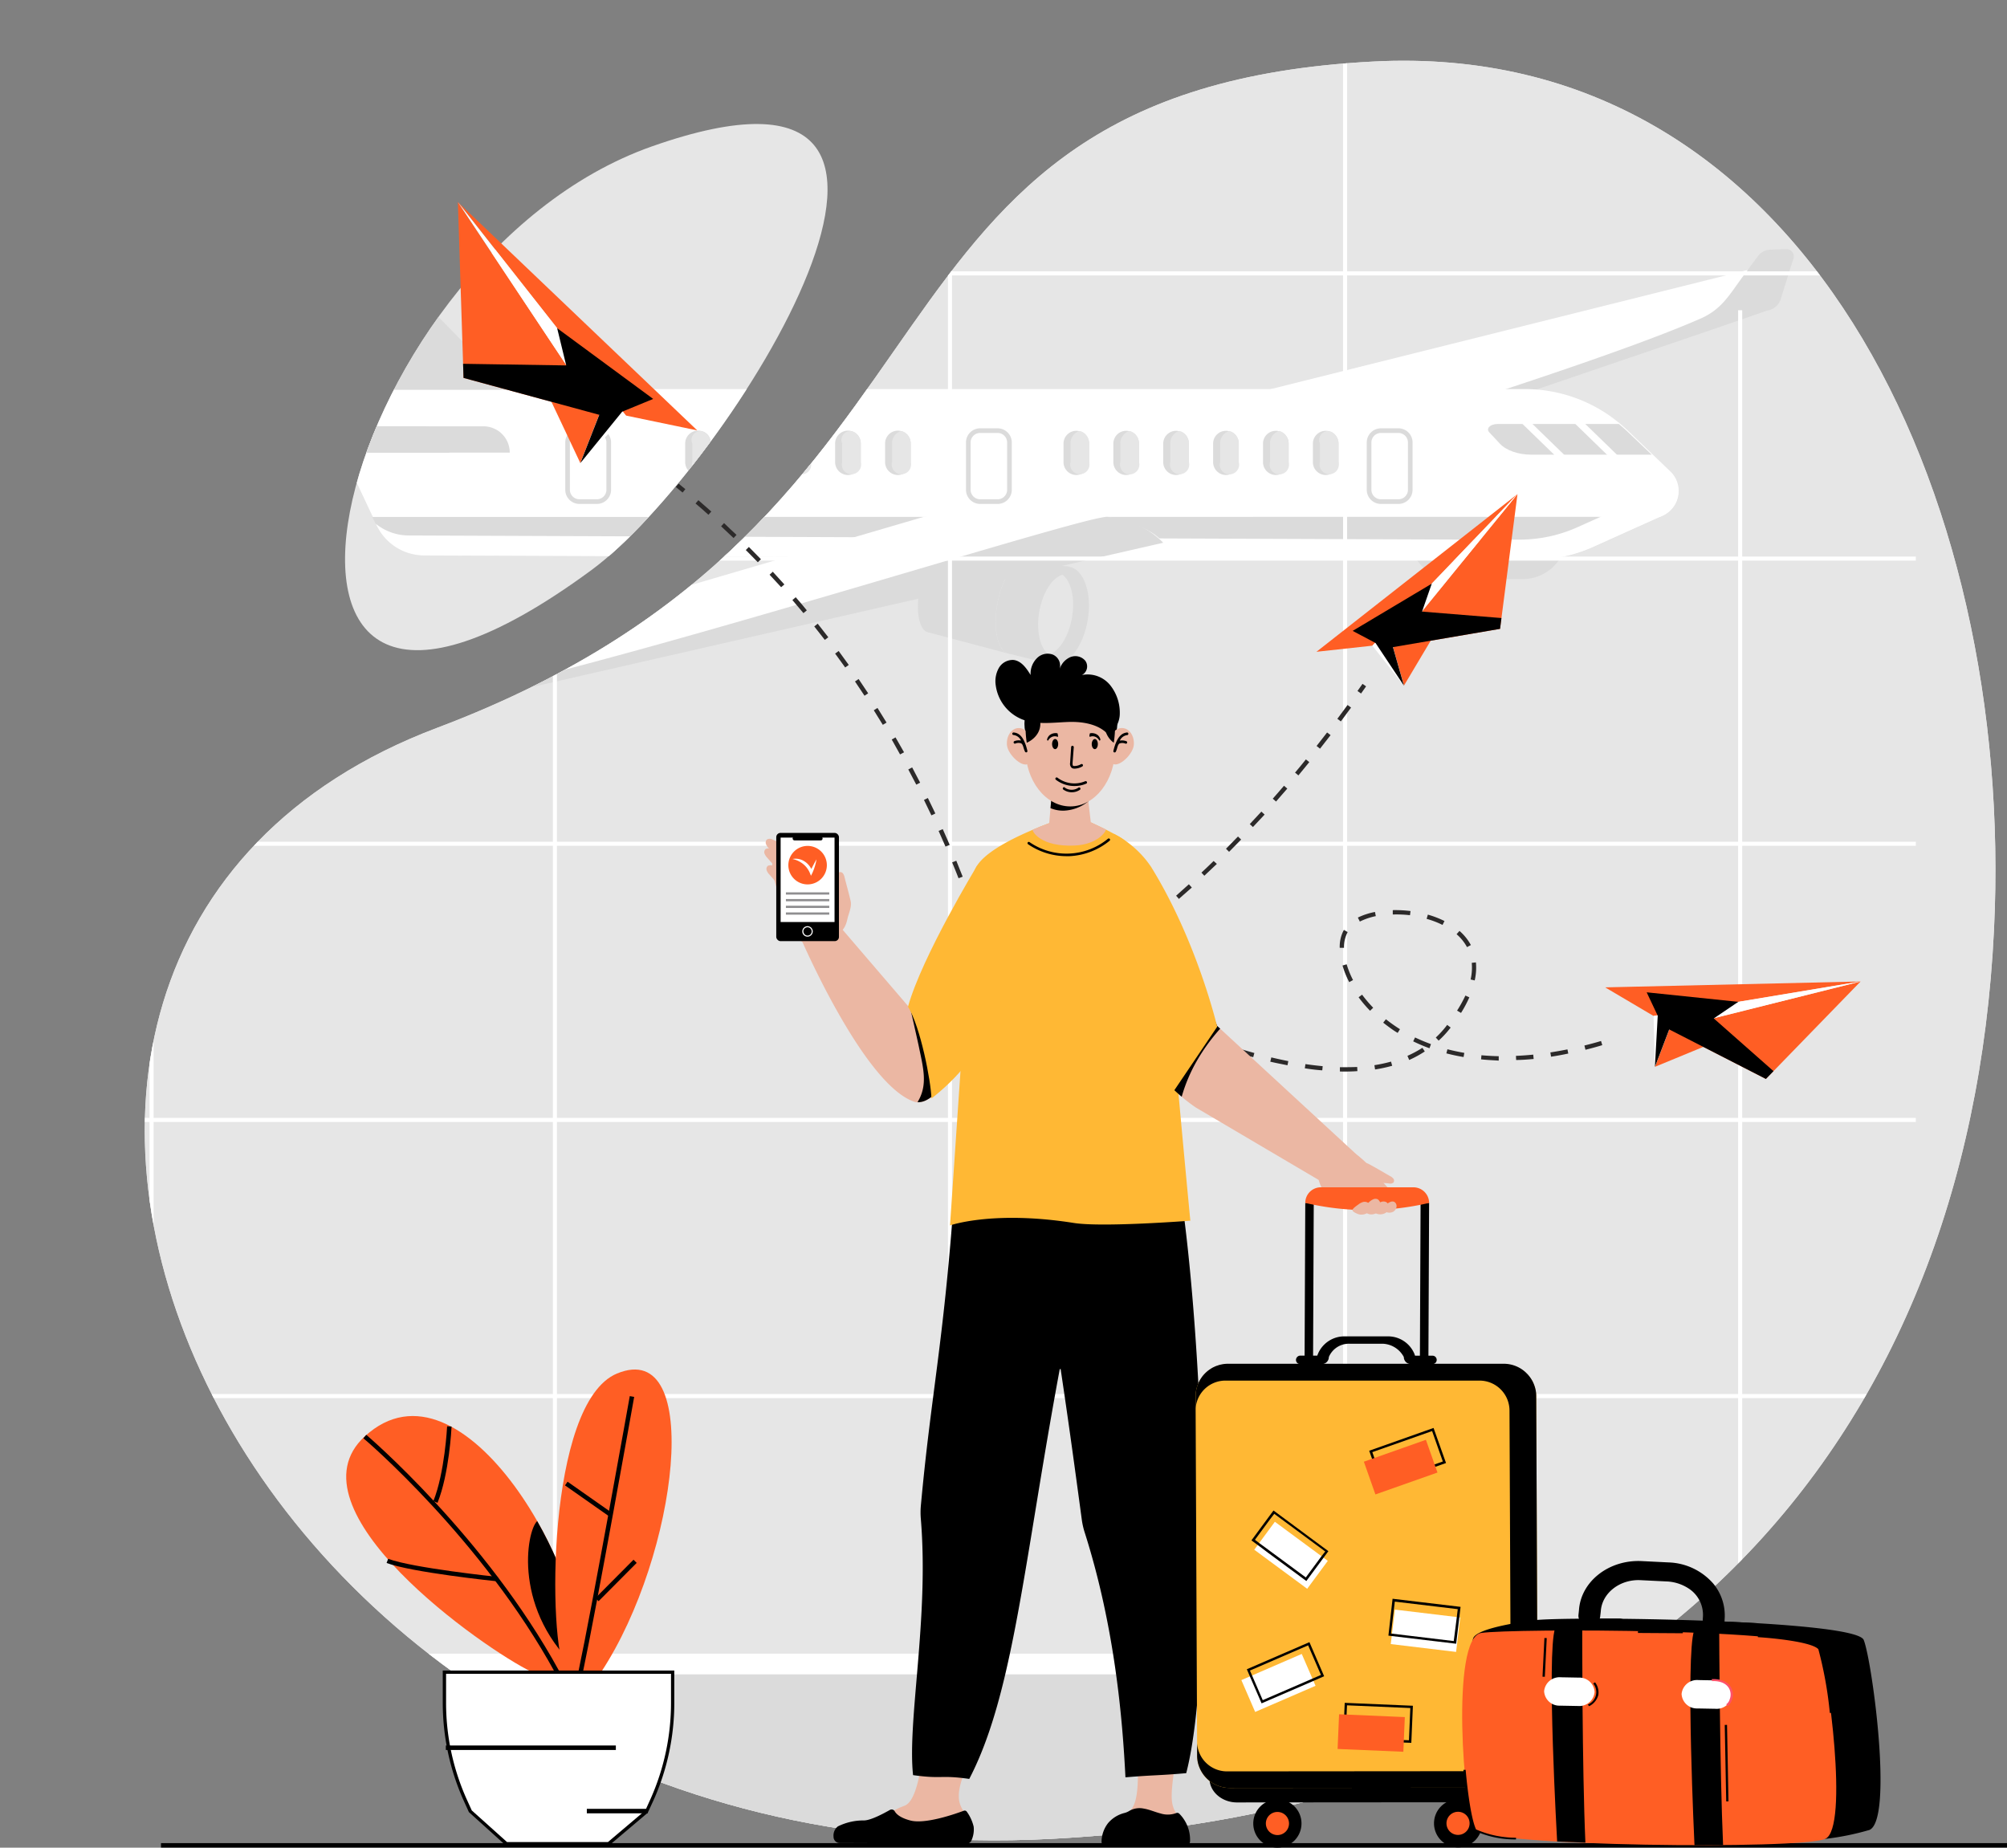 <svg xmlns="http://www.w3.org/2000/svg" xmlns:xlink="http://www.w3.org/1999/xlink" viewBox="0 0 482.81 444.49"><rect x="0" y="0" width="482.81" height="444.49" fill="#808080" stroke="none"/><defs><style>.cls-1{fill:#e6e6e6;}.cls-2{fill:none;}.cls-3{clip-path:url(#clip-path);}.cls-4{fill:#fff;}.cls-5{fill:#dbdbdb;}.cls-6{clip-path:url(#clip-path-2);}.cls-7{clip-path:url(#clip-path-3);}.cls-14,.cls-8{fill:#ff5e24;}.cls-9{fill:#2c2a2a;}.cls-10{fill:#ebb7a3;}.cls-11,.cls-15{fill:#ffb834;}.cls-12{fill:#8f8e90;}.cls-13,.cls-14,.cls-15{fill-rule:evenodd;}.cls-16{fill:#ff5168;}</style><clipPath id="clip-path"><path class="cls-1" d="M142.27,137.15c32.62-24,101.42-132.49,14.58-101.94C78.8,62.67,46,208,142.27,137.15Z"/></clipPath><clipPath id="clip-path-2"><path class="cls-1" d="M105.19,175.08C239.68,124.35,199.73,21.6,330.39,14.8c103.4-5.37,154.42,103.53,149.29,208.93-6.07,125-85.25,211.34-227,218.65C52.35,452.69-39,229.44,105.19,175.08Z"/></clipPath><clipPath id="clip-path-3"><path class="cls-2" d="M105.19,175.08C239.68,124.35,199.73,21.6,330.39,14.8c103.4-5.37,154.42,103.53,149.29,208.93-6.07,125-85.25,211.34-227,218.65C52.35,452.69-39,229.44,105.19,175.08Z"/></clipPath></defs><g id="Слой_2" data-name="Слой 2"><g id="Layer_1" data-name="Layer 1"><rect x="38.73" y="443.4" width="444.08" height="1.07"/><path class="cls-1" d="M142.27,137.15c32.62-24,101.42-132.49,14.58-101.94C78.8,62.67,46,208,142.27,137.15Z"/><g class="cls-3"><path class="cls-4" d="M242,109.52,428.61,62.9l-6.7,12.27L240.64,137.7l.28-.4C246.33,129.41,232.47,110.56,242,109.52Z"/><path class="cls-5" d="M240.92,137.3a33,33,0,0,1,5.26-6c4.18-3.72,126.34-38.6,162.93-54.67,5.13-2.25,6.92-5.74,10.25-10.24l3.57-4.82a3.77,3.77,0,0,1,2.9-1.51l3.88-.13a1.76,1.76,0,0,1,1.73,2.28l-.83,2.61-.14.46L428.36,72a4,4,0,0,1-3.22,2.71l-12.2,4.22L240.64,137.7Z"/><path class="cls-5" d="M339,128.16h37.88a0,0,0,0,1,0,0v.6a10.54,10.54,0,0,1-10.54,10.54h-16.8A10.54,10.54,0,0,1,339,128.76v-.6a0,0,0,0,1,0,0Z"/><path class="cls-4" d="M403.82,118.08A6.45,6.45,0,0,1,400,124l-.4.18-16.32,7.34a33.73,33.73,0,0,1-11.35,2.88c-.86.08-1.73.12-2.6.12H358.56v0l-256.46-1a12.71,12.71,0,0,1-11.45-7.26l-1-2L75.21,93.6H366.85a35.55,35.55,0,0,1,22.69,8.18c.68.55,1.34,1.14,2,1.76l5.9,5.66,4.39,4.22A6.41,6.41,0,0,1,403.82,118.08Z"/><path class="cls-5" d="M122.65,93.78H75.12l-4.19-8.85-.62-1.29L62.93,68.08l-.6-1.29-3.51-7.4A5.23,5.23,0,0,1,63,51.94l11.55-1.2a11.18,11.18,0,0,1,9.19,3.31Z"/><path class="cls-5" d="M397.34,109.38H368.4c-3.15,0-6.06-1-7.6-2.66L358.26,104c-.85-.92.25-2,2-2h29.17c.68.55,1.34,1.13,2,1.75Z"/><path class="cls-5" d="M399.51,124.33l-16.32,7.34a33.73,33.73,0,0,1-11.35,2.88L102,133.63a12.7,12.7,0,0,1-11.45-7.27l-1-2Z"/><path class="cls-5" d="M122.63,108.88H85.55v-6.32h30.76a6.32,6.32,0,0,1,6.32,6.32Z"/><path class="cls-5" d="M108.14,108.88H47.2a6.32,6.32,0,0,1,6.32-6.32h48.3a6.32,6.32,0,0,1,6.32,6.32Z"/><path class="cls-4" d="M401.77,113.6l-2-1.94a6.34,6.34,0,0,1-3.55,7.65l-.4.18-16.32,7.33a33.75,33.75,0,0,1-11.34,2.89c-.87.07-1.74.11-2.6.11H354.76v0l-256.46-1a12.67,12.67,0,0,1-7.88-2.8l.17.37A12.7,12.7,0,0,0,102,133.63l256.46,1v0h10.78c.86,0,1.73,0,2.6-.12a33.73,33.73,0,0,0,11.34-2.88l16.32-7.34.4-.18a6.46,6.46,0,0,0,3.82-5.9A6.38,6.38,0,0,0,401.77,113.6Z"/><polygon class="cls-4" points="389.96 110.34 387.57 110.34 378.09 101.14 380.48 101.14 389.96 110.34"/><polygon class="cls-4" points="377.25 110.34 374.86 110.34 365.38 101.14 367.77 101.14 377.25 110.34"/><path class="cls-5" d="M336.42,121.23h-4.23a3.41,3.41,0,0,1-3.4-3.41V106.44a3.41,3.41,0,0,1,3.4-3.4h4.23a3.4,3.4,0,0,1,3.39,3.4v11.38A3.4,3.4,0,0,1,336.42,121.23Zm-4.23-17.07a2.29,2.29,0,0,0-2.28,2.28v11.38a2.29,2.29,0,0,0,2.28,2.29h4.23a2.29,2.29,0,0,0,2.28-2.29V106.44a2.29,2.29,0,0,0-2.28-2.28Z"/><path class="cls-5" d="M240,121.23h-4.22a3.41,3.41,0,0,1-3.4-3.41V106.44a3.4,3.4,0,0,1,3.4-3.4H240a3.41,3.41,0,0,1,3.4,3.4v11.38A3.41,3.41,0,0,1,240,121.23Zm-4.22-17.07a2.29,2.29,0,0,0-2.29,2.28v11.38a2.3,2.3,0,0,0,2.29,2.29H240a2.29,2.29,0,0,0,2.28-2.29V106.44a2.29,2.29,0,0,0-2.28-2.28Z"/><path class="cls-5" d="M322,106.68v4.46a3.07,3.07,0,0,1-2.23,3,2.68,2.68,0,0,1-.84.13,3.09,3.09,0,0,1-3.1-3.09v-4.46a3.09,3.09,0,0,1,3.1-3.08,2.68,2.68,0,0,1,.84.13,3,3,0,0,1,1.33.77A3.13,3.13,0,0,1,322,106.68Z"/><path class="cls-1" d="M322,106.68v4.46a2.32,2.32,0,1,1-4.47,0v-4.46a2.11,2.11,0,0,1,3.57-2.18A3.13,3.13,0,0,1,322,106.68Z"/><path class="cls-5" d="M310,106.68v4.46a3.06,3.06,0,0,1-2.24,3,2.59,2.59,0,0,1-.84.13,3.09,3.09,0,0,1-3.09-3.09v-4.46a3.08,3.08,0,0,1,3.09-3.08,2.59,2.59,0,0,1,.84.13,3,3,0,0,1,1.33.77A3.09,3.09,0,0,1,310,106.68Z"/><path class="cls-1" d="M310,106.68v4.46a2.33,2.33,0,1,1-4.48,0v-4.46a3.05,3.05,0,0,1,2.24-3,3,3,0,0,1,1.33.77A3.09,3.09,0,0,1,310,106.68Z"/><path class="cls-5" d="M298,106.68v4.46a3.07,3.07,0,0,1-2.24,3,2.63,2.63,0,0,1-.84.13,3.09,3.09,0,0,1-3.09-3.09v-4.46a3.08,3.08,0,0,1,3.09-3.08,2.63,2.63,0,0,1,.84.13,3,3,0,0,1,1.33.77A3.09,3.09,0,0,1,298,106.68Z"/><path class="cls-1" d="M298,106.68v4.46a2.33,2.33,0,1,1-4.48,0v-4.46a3.05,3.05,0,0,1,2.24-3,3,3,0,0,1,1.33.77A3.09,3.09,0,0,1,298,106.68Z"/><path class="cls-5" d="M286,106.68v4.46a3.06,3.06,0,0,1-2.24,3,2.59,2.59,0,0,1-.84.13,3.09,3.09,0,0,1-3.09-3.09v-4.46a3.09,3.09,0,0,1,3.09-3.08,2.59,2.59,0,0,1,.84.13,3,3,0,0,1,1.34.77A3.13,3.13,0,0,1,286,106.68Z"/><path class="cls-1" d="M286,106.68v4.46a2.32,2.32,0,1,1-4.47,0v-4.46a3,3,0,0,1,2.23-3,3,3,0,0,1,1.34.77A3.13,3.13,0,0,1,286,106.68Z"/><path class="cls-5" d="M274,106.68v4.46a3.07,3.07,0,0,1-2.24,3,2.59,2.59,0,0,1-.84.13,3.09,3.09,0,0,1-3.09-3.09v-4.46a3.08,3.08,0,0,1,3.09-3.08,2.59,2.59,0,0,1,.84.13,3,3,0,0,1,1.33.77A3.09,3.09,0,0,1,274,106.68Z"/><path class="cls-1" d="M274,106.68v4.46a2.33,2.33,0,1,1-4.48,0v-4.46a3.05,3.05,0,0,1,2.24-3,3,3,0,0,1,1.33.77A3.09,3.09,0,0,1,274,106.68Z"/><path class="cls-5" d="M262,106.68v4.46a3.07,3.07,0,0,1-2.23,3,2.63,2.63,0,0,1-.84.13,3.09,3.09,0,0,1-3.09-3.09v-4.46a3.08,3.08,0,0,1,3.09-3.08,2.63,2.63,0,0,1,.84.13,3,3,0,0,1,1.33.77A3.09,3.09,0,0,1,262,106.68Z"/><path class="cls-1" d="M262,106.68v4.46a2.32,2.32,0,1,1-4.47,0v-4.46a3,3,0,0,1,2.24-3,3,3,0,0,1,1.33.77A3.09,3.09,0,0,1,262,106.68Z"/><path class="cls-5" d="M219.08,106.68v4.46a3.07,3.07,0,0,1-2.23,3,2.63,2.63,0,0,1-.84.13,3.09,3.09,0,0,1-3.09-3.09v-4.46A3.08,3.08,0,0,1,216,103.6a2.63,2.63,0,0,1,.84.13,3,3,0,0,1,1.33.77A3.09,3.09,0,0,1,219.08,106.68Z"/><path class="cls-1" d="M219.08,106.68v4.46a2.32,2.32,0,1,1-4.47,0v-4.46a3,3,0,0,1,2.24-3,3,3,0,0,1,1.33.77A3.09,3.09,0,0,1,219.08,106.68Z"/><path class="cls-5" d="M207.07,106.68v4.46a3.06,3.06,0,0,1-2.24,3,2.59,2.59,0,0,1-.84.13,3.09,3.09,0,0,1-3.09-3.09v-4.46A3.09,3.09,0,0,1,204,103.6a2.59,2.59,0,0,1,.84.13,3,3,0,0,1,1.34.77A3.13,3.13,0,0,1,207.07,106.68Z"/><path class="cls-1" d="M207.07,106.68v4.46a2.32,2.32,0,1,1-4.47,0v-4.46a2.11,2.11,0,0,1,3.57-2.18A3.13,3.13,0,0,1,207.07,106.68Z"/><path class="cls-5" d="M195.06,106.68v4.46a3.07,3.07,0,0,1-2.24,3,2.59,2.59,0,0,1-.84.13,3.09,3.09,0,0,1-3.09-3.09v-4.46A3.08,3.08,0,0,1,192,103.6a2.59,2.59,0,0,1,.84.13,3,3,0,0,1,1.33.77A3.09,3.09,0,0,1,195.06,106.68Z"/><path class="cls-1" d="M195.06,106.68v4.46a2.33,2.33,0,1,1-4.48,0v-4.46a3.05,3.05,0,0,1,2.24-3,3,3,0,0,1,1.33.77A3.09,3.09,0,0,1,195.06,106.68Z"/><path class="cls-5" d="M183,106.68v4.46a3.07,3.07,0,0,1-2.23,3,2.63,2.63,0,0,1-.84.13,3.09,3.09,0,0,1-3.1-3.09v-4.46a3.09,3.09,0,0,1,3.1-3.08,2.63,2.63,0,0,1,.84.13,3,3,0,0,1,1.33.77A3.09,3.09,0,0,1,183,106.68Z"/><path class="cls-1" d="M183,106.68v4.46a2.32,2.32,0,1,1-4.47,0v-4.46a2.11,2.11,0,0,1,3.57-2.18A3.09,3.09,0,0,1,183,106.68Z"/><path class="cls-5" d="M171,106.68v4.46a3.06,3.06,0,0,1-2.24,3,2.59,2.59,0,0,1-.84.13,3.09,3.09,0,0,1-3.09-3.09v-4.46A3.09,3.09,0,0,1,168,103.6a2.59,2.59,0,0,1,.84.13,3,3,0,0,1,1.34.77A3.13,3.13,0,0,1,171,106.68Z"/><path class="cls-1" d="M171,106.68v4.46a2.32,2.32,0,1,1-4.47,0v-4.46a2.11,2.11,0,0,1,3.57-2.18A3.13,3.13,0,0,1,171,106.68Z"/><path class="cls-5" d="M143.6,121.23h-4.22a3.41,3.41,0,0,1-3.4-3.41V106.44a3.4,3.4,0,0,1,3.4-3.4h4.22a3.41,3.41,0,0,1,3.4,3.4v11.38A3.41,3.41,0,0,1,143.6,121.23Zm-4.22-17.07a2.29,2.29,0,0,0-2.29,2.28v11.38a2.3,2.3,0,0,0,2.29,2.29h4.22a2.29,2.29,0,0,0,2.28-2.29V106.44a2.28,2.28,0,0,0-2.28-2.28Z"/><path class="cls-5" d="M92.71,83.21a2.85,2.85,0,0,1-2.63,1.72H70.93l-.62-1.29H90.08A1.57,1.57,0,0,0,91.23,81l-10-11a6.12,6.12,0,0,0-4.47-2H62.93l-.6-1.29h14.4a7.34,7.34,0,0,1,5.42,2.38l10,11A2.83,2.83,0,0,1,92.71,83.21Z"/><path class="cls-5" d="M242.46,157.21l-19.2-5.11,3.16-18.44,19.81,1.58c-2.55-.13-5.35,4.34-6.36,10.22S240,156.48,242.46,157.21Z"/><path class="cls-5" d="M221.14,142.25c.87-5.09,3.24-8.94,5.28-8.58s3,4.76,2.13,9.85-3.24,8.93-5.29,8.58S220.27,147.34,221.14,142.25Z"/><path class="cls-5" d="M257.2,136.31l-4,23.54-10.46-2.58-.25-.06c-2.44-.73-3.6-5.88-2.59-11.75s3.81-10.35,6.36-10.22a1.15,1.15,0,0,1,.26,0Z"/><path class="cls-5" d="M248.71,147c1.12-6.49,4.92-11.27,8.49-10.65s5.57,6.38,4.46,12.87-4.92,11.27-8.49,10.66S247.6,153.47,248.71,147Z"/><path class="cls-5" d="M260.37,149c-.94,5.46-4,9.48-6.88,9a2.84,2.84,0,0,1-1.19-.49c-2.07-1.46-3.09-5.64-2.3-10.28s3.15-8.24,5.59-8.92a3.12,3.12,0,0,1,1.29-.07C259.74,138.69,261.3,143.52,260.37,149Z"/><path class="cls-1" d="M257.88,148.55c-.79,4.64-3.14,8.24-5.58,8.92-2.07-1.46-3.09-5.64-2.3-10.28s3.15-8.24,5.59-8.92C257.66,139.73,258.68,143.91,257.88,148.55Z"/><path class="cls-4" d="M222.25,124.33l-140,41,8.31,6.18,189.31-40.95-.32-.36C271.74,121.23,237.9,121.23,222.25,124.33Z"/><path class="cls-5" d="M279.5,130.23a21.37,21.37,0,0,0-13.12-5.89c-5.59-.45-128.42,39-162.83,44-5.55.8-7.79-1.83-11.71-5.83l-4.2-4.28a3.74,3.74,0,0,0-3.07-1.11l-3.86.4a1.75,1.75,0,0,0-1.4,2.49l1.17,2.48.2.43,3,6.35a3.93,3.93,0,0,0,3.56,2.25h13.41l179.16-40.95Z"/></g><path class="cls-1" d="M105.19,175.08C239.68,124.35,199.73,21.6,330.39,14.8c103.4-5.37,154.42,103.53,149.29,208.93-6.07,125-85.25,211.34-227,218.65C52.35,452.69-39,229.44,105.19,175.08Z"/><path class="cls-1" d="M105.19,175.08C239.68,124.35,199.73,21.6,330.39,14.8c103.4-5.37,154.42,103.53,149.29,208.93-6.07,125-85.25,211.34-227,218.65C52.35,452.69-39,229.44,105.19,175.08Z"/><g class="cls-6"><path class="cls-4" d="M242,109.52,428.61,62.9l-6.7,12.27L240.64,137.7l.28-.4C246.33,129.41,232.47,110.56,242,109.52Z"/><path class="cls-5" d="M240.92,137.3a33,33,0,0,1,5.26-6c4.18-3.72,126.34-38.6,162.93-54.67,5.13-2.25,6.92-5.74,10.25-10.24l3.57-4.82a3.77,3.77,0,0,1,2.9-1.51l3.88-.13a1.76,1.76,0,0,1,1.73,2.28l-.83,2.61-.14.46L428.36,72a4,4,0,0,1-3.22,2.71l-12.2,4.22L240.64,137.7Z"/><path class="cls-5" d="M339,128.16h37.88a0,0,0,0,1,0,0v.6a10.54,10.54,0,0,1-10.54,10.54h-16.8A10.54,10.54,0,0,1,339,128.76v-.6a0,0,0,0,1,0,0Z"/><path class="cls-4" d="M403.82,118.08A6.45,6.45,0,0,1,400,124l-.4.18-16.32,7.34a33.73,33.73,0,0,1-11.35,2.88c-.86.08-1.73.12-2.6.12H358.56v0l-256.46-1a12.71,12.71,0,0,1-11.45-7.26l-1-2L75.21,93.6H366.85a35.55,35.55,0,0,1,22.69,8.18c.68.55,1.34,1.14,2,1.76l5.9,5.66,4.39,4.22A6.41,6.41,0,0,1,403.82,118.08Z"/><path class="cls-5" d="M122.65,93.78H75.12l-4.19-8.85-.62-1.29L62.93,68.08l-.6-1.29-3.51-7.4A5.23,5.23,0,0,1,63,51.94l11.55-1.2a11.18,11.18,0,0,1,9.19,3.31Z"/><path class="cls-5" d="M397.34,109.38H368.4c-3.15,0-6.06-1-7.6-2.66L358.26,104c-.85-.92.25-2,2-2h29.17c.68.55,1.34,1.13,2,1.75Z"/><path class="cls-5" d="M399.51,124.33l-16.32,7.34a33.73,33.73,0,0,1-11.35,2.88L102,133.63a12.7,12.7,0,0,1-11.45-7.27l-1-2Z"/><path class="cls-5" d="M122.63,108.88H85.55v-6.32h30.76a6.32,6.32,0,0,1,6.32,6.32Z"/><path class="cls-5" d="M108.14,108.88H47.2a6.32,6.32,0,0,1,6.32-6.32h48.3a6.32,6.32,0,0,1,6.32,6.32Z"/><path class="cls-4" d="M401.77,113.6l-2-1.94a6.34,6.34,0,0,1-3.55,7.65l-.4.18-16.32,7.33a33.75,33.75,0,0,1-11.34,2.89c-.87.07-1.74.11-2.6.11H354.76v0l-256.46-1a12.67,12.67,0,0,1-7.88-2.8l.17.37A12.7,12.7,0,0,0,102,133.63l256.46,1v0h10.78c.86,0,1.73,0,2.6-.12a33.73,33.73,0,0,0,11.34-2.88l16.32-7.34.4-.18a6.46,6.46,0,0,0,3.82-5.9A6.38,6.38,0,0,0,401.77,113.6Z"/><polygon class="cls-4" points="389.96 110.34 387.57 110.34 378.09 101.14 380.48 101.14 389.96 110.34"/><polygon class="cls-4" points="377.25 110.34 374.86 110.34 365.38 101.14 367.77 101.14 377.25 110.34"/><path class="cls-5" d="M336.42,121.23h-4.23a3.41,3.41,0,0,1-3.4-3.41V106.44a3.41,3.41,0,0,1,3.4-3.4h4.23a3.4,3.4,0,0,1,3.39,3.4v11.38A3.4,3.4,0,0,1,336.42,121.23Zm-4.23-17.07a2.29,2.29,0,0,0-2.28,2.28v11.38a2.29,2.29,0,0,0,2.28,2.29h4.23a2.29,2.29,0,0,0,2.28-2.29V106.44a2.29,2.29,0,0,0-2.28-2.28Z"/><path class="cls-5" d="M240,121.23h-4.22a3.41,3.41,0,0,1-3.4-3.41V106.44a3.4,3.4,0,0,1,3.4-3.4H240a3.41,3.41,0,0,1,3.4,3.4v11.38A3.41,3.41,0,0,1,240,121.23Zm-4.22-17.07a2.29,2.29,0,0,0-2.29,2.28v11.38a2.3,2.3,0,0,0,2.29,2.29H240a2.29,2.29,0,0,0,2.28-2.29V106.44a2.29,2.29,0,0,0-2.28-2.28Z"/><path class="cls-5" d="M322,106.68v4.46a3.07,3.07,0,0,1-2.23,3,2.68,2.68,0,0,1-.84.13,3.09,3.09,0,0,1-3.1-3.09v-4.46a3.09,3.09,0,0,1,3.1-3.08,2.68,2.68,0,0,1,.84.13,3,3,0,0,1,1.33.77A3.13,3.13,0,0,1,322,106.68Z"/><path class="cls-1" d="M322,106.68v4.46a2.32,2.32,0,1,1-4.47,0v-4.46a2.11,2.11,0,0,1,3.57-2.18A3.13,3.13,0,0,1,322,106.68Z"/><path class="cls-5" d="M310,106.68v4.46a3.06,3.06,0,0,1-2.24,3,2.59,2.59,0,0,1-.84.13,3.09,3.09,0,0,1-3.09-3.09v-4.46a3.08,3.08,0,0,1,3.09-3.08,2.59,2.59,0,0,1,.84.13,3,3,0,0,1,1.33.77A3.09,3.09,0,0,1,310,106.68Z"/><path class="cls-1" d="M310,106.68v4.46a2.33,2.33,0,1,1-4.48,0v-4.46a3.05,3.05,0,0,1,2.24-3,3,3,0,0,1,1.33.77A3.09,3.09,0,0,1,310,106.68Z"/><path class="cls-5" d="M298,106.68v4.46a3.07,3.07,0,0,1-2.24,3,2.63,2.63,0,0,1-.84.13,3.09,3.09,0,0,1-3.09-3.09v-4.46a3.08,3.08,0,0,1,3.09-3.08,2.63,2.63,0,0,1,.84.13,3,3,0,0,1,1.33.77A3.09,3.09,0,0,1,298,106.68Z"/><path class="cls-1" d="M298,106.68v4.46a2.33,2.33,0,1,1-4.48,0v-4.46a3.05,3.05,0,0,1,2.24-3,3,3,0,0,1,1.33.77A3.09,3.09,0,0,1,298,106.68Z"/><path class="cls-5" d="M286,106.68v4.46a3.06,3.06,0,0,1-2.24,3,2.59,2.59,0,0,1-.84.13,3.09,3.09,0,0,1-3.09-3.09v-4.46a3.09,3.09,0,0,1,3.09-3.08,2.59,2.59,0,0,1,.84.13,3,3,0,0,1,1.34.77A3.13,3.13,0,0,1,286,106.68Z"/><path class="cls-1" d="M286,106.68v4.46a2.32,2.32,0,1,1-4.47,0v-4.46a3,3,0,0,1,2.23-3,3,3,0,0,1,1.34.77A3.13,3.13,0,0,1,286,106.68Z"/><path class="cls-5" d="M274,106.68v4.46a3.07,3.07,0,0,1-2.24,3,2.59,2.59,0,0,1-.84.13,3.09,3.09,0,0,1-3.09-3.09v-4.46a3.08,3.08,0,0,1,3.09-3.08,2.59,2.59,0,0,1,.84.13,3,3,0,0,1,1.33.77A3.09,3.09,0,0,1,274,106.68Z"/><path class="cls-1" d="M274,106.68v4.46a2.33,2.33,0,1,1-4.48,0v-4.46a3.05,3.05,0,0,1,2.24-3,3,3,0,0,1,1.33.77A3.09,3.09,0,0,1,274,106.68Z"/><path class="cls-5" d="M262,106.68v4.46a3.07,3.07,0,0,1-2.23,3,2.63,2.63,0,0,1-.84.13,3.09,3.09,0,0,1-3.09-3.09v-4.46a3.08,3.08,0,0,1,3.09-3.08,2.63,2.63,0,0,1,.84.13,3,3,0,0,1,1.33.77A3.09,3.09,0,0,1,262,106.68Z"/><path class="cls-1" d="M262,106.68v4.46a2.32,2.32,0,1,1-4.47,0v-4.46a3,3,0,0,1,2.24-3,3,3,0,0,1,1.33.77A3.09,3.09,0,0,1,262,106.68Z"/><path class="cls-5" d="M219.08,106.68v4.46a3.07,3.07,0,0,1-2.23,3,2.63,2.63,0,0,1-.84.13,3.09,3.09,0,0,1-3.09-3.09v-4.46A3.08,3.08,0,0,1,216,103.6a2.63,2.63,0,0,1,.84.13,3,3,0,0,1,1.33.77A3.09,3.09,0,0,1,219.08,106.68Z"/><path class="cls-1" d="M219.08,106.68v4.46a2.32,2.32,0,1,1-4.47,0v-4.46a3,3,0,0,1,2.24-3,3,3,0,0,1,1.33.77A3.09,3.09,0,0,1,219.08,106.68Z"/><path class="cls-5" d="M207.07,106.68v4.46a3.06,3.06,0,0,1-2.24,3,2.59,2.59,0,0,1-.84.13,3.09,3.09,0,0,1-3.09-3.09v-4.46A3.09,3.09,0,0,1,204,103.6a2.59,2.59,0,0,1,.84.13,3,3,0,0,1,1.34.77A3.13,3.13,0,0,1,207.07,106.68Z"/><path class="cls-1" d="M207.07,106.68v4.46a2.32,2.32,0,1,1-4.47,0v-4.46a2.11,2.11,0,0,1,3.57-2.18A3.13,3.13,0,0,1,207.07,106.68Z"/><path class="cls-5" d="M195.06,106.68v4.46a3.07,3.07,0,0,1-2.24,3,2.59,2.59,0,0,1-.84.13,3.09,3.09,0,0,1-3.09-3.09v-4.46A3.08,3.08,0,0,1,192,103.6a2.59,2.59,0,0,1,.84.13,3,3,0,0,1,1.33.77A3.09,3.09,0,0,1,195.06,106.68Z"/><path class="cls-1" d="M195.06,106.68v4.46a2.33,2.33,0,1,1-4.48,0v-4.46a3.05,3.05,0,0,1,2.24-3,3,3,0,0,1,1.33.77A3.09,3.09,0,0,1,195.06,106.68Z"/><path class="cls-5" d="M183,106.68v4.46a3.07,3.07,0,0,1-2.23,3,2.63,2.63,0,0,1-.84.13,3.09,3.09,0,0,1-3.1-3.09v-4.46a3.09,3.09,0,0,1,3.1-3.08,2.63,2.63,0,0,1,.84.13,3,3,0,0,1,1.33.77A3.09,3.09,0,0,1,183,106.68Z"/><path class="cls-1" d="M183,106.68v4.46a2.32,2.32,0,1,1-4.47,0v-4.46a2.11,2.11,0,0,1,3.57-2.18A3.09,3.09,0,0,1,183,106.68Z"/><path class="cls-5" d="M171,106.68v4.46a3.06,3.06,0,0,1-2.24,3,2.59,2.59,0,0,1-.84.13,3.09,3.09,0,0,1-3.09-3.09v-4.46A3.09,3.09,0,0,1,168,103.6a2.59,2.59,0,0,1,.84.13,3,3,0,0,1,1.34.77A3.13,3.13,0,0,1,171,106.68Z"/><path class="cls-1" d="M171,106.68v4.46a2.32,2.32,0,1,1-4.47,0v-4.46a2.11,2.11,0,0,1,3.57-2.18A3.13,3.13,0,0,1,171,106.68Z"/><path class="cls-5" d="M143.6,121.23h-4.22a3.41,3.41,0,0,1-3.4-3.41V106.44a3.4,3.4,0,0,1,3.4-3.4h4.22a3.41,3.41,0,0,1,3.4,3.4v11.38A3.41,3.41,0,0,1,143.6,121.23Zm-4.22-17.07a2.29,2.29,0,0,0-2.29,2.28v11.38a2.3,2.3,0,0,0,2.29,2.29h4.22a2.29,2.29,0,0,0,2.28-2.29V106.44a2.28,2.28,0,0,0-2.28-2.28Z"/><path class="cls-5" d="M92.71,83.21a2.85,2.85,0,0,1-2.63,1.72H70.93l-.62-1.29H90.08A1.57,1.57,0,0,0,91.23,81l-10-11a6.12,6.12,0,0,0-4.47-2H62.93l-.6-1.29h14.4a7.34,7.34,0,0,1,5.42,2.38l10,11A2.83,2.83,0,0,1,92.71,83.21Z"/><path class="cls-5" d="M242.46,157.21l-19.2-5.11,3.16-18.44,19.81,1.58c-2.55-.13-5.35,4.34-6.36,10.22S240,156.48,242.46,157.21Z"/><path class="cls-5" d="M221.14,142.25c.87-5.09,3.24-8.94,5.28-8.58s3,4.76,2.13,9.85-3.24,8.93-5.29,8.58S220.27,147.34,221.14,142.25Z"/><path class="cls-5" d="M257.2,136.31l-4,23.54-10.46-2.58-.25-.06c-2.44-.73-3.6-5.88-2.59-11.75s3.81-10.35,6.36-10.22a1.15,1.15,0,0,1,.26,0Z"/><path class="cls-5" d="M248.71,147c1.12-6.49,4.92-11.27,8.49-10.65s5.57,6.38,4.46,12.87-4.92,11.27-8.49,10.66S247.6,153.47,248.71,147Z"/><path class="cls-5" d="M260.37,149c-.94,5.46-4,9.48-6.88,9a2.84,2.84,0,0,1-1.19-.49c-2.07-1.46-3.09-5.64-2.3-10.28s3.15-8.24,5.59-8.92a3.12,3.12,0,0,1,1.29-.07C259.74,138.69,261.3,143.52,260.37,149Z"/><path class="cls-1" d="M257.88,148.55c-.79,4.64-3.14,8.24-5.58,8.92-2.07-1.46-3.09-5.64-2.3-10.28s3.15-8.24,5.59-8.92C257.66,139.73,258.68,143.91,257.88,148.55Z"/><path class="cls-4" d="M222.25,124.33l-140,41,8.31,6.18,189.31-40.95-.32-.36C271.74,121.23,237.9,121.23,222.25,124.33Z"/><path class="cls-5" d="M279.5,130.23a21.37,21.37,0,0,0-13.12-5.89c-5.59-.45-128.42,39-162.83,44-5.55.8-7.79-1.83-11.71-5.83l-4.2-4.28a3.74,3.74,0,0,0-3.07-1.11l-3.86.4a1.75,1.75,0,0,0-1.4,2.49l1.17,2.48.2.43,3,6.35a3.93,3.93,0,0,0,3.56,2.25h13.41l179.16-40.95Z"/></g><g class="cls-7"><rect class="cls-4" x="418.13" y="74.63" width="0.98" height="327.66"/><rect class="cls-4" x="323.09" width="0.98" height="402.29"/><rect class="cls-4" x="228.04" width="0.98" height="402.29"/><rect class="cls-4" x="133" width="0.98" height="402.29"/><rect class="cls-4" x="35.97" y="74.52" width="0.98" height="327.77"/><rect class="cls-5" y="402.81" width="460.88" height="41.68"/><rect class="cls-4" y="397.82" width="460.88" height="4.96"/><rect class="cls-4" y="335.36" width="460.88" height="0.98"/><rect class="cls-4" y="268.93" width="460.88" height="0.98"/><rect class="cls-4" y="202.5" width="460.88" height="0.98"/><rect class="cls-4" y="133.89" width="460.88" height="0.98"/><rect class="cls-4" y="65.27" width="460.88" height="0.98"/></g><polygon class="cls-8" points="337.73 164.95 365.01 119.15 335.09 155.68 337.73 164.95"/><polygon class="cls-8" points="316.69 156.8 330.14 155.33 365.05 118.86 316.69 156.8"/><polygon class="cls-8" points="360.86 151.28 365.05 118.86 335.09 155.68 360.86 151.28"/><polygon class="cls-4" points="337.73 164.95 335.09 155.68 365.05 118.86 330.14 155.33 337.73 164.95"/><polygon points="361.19 148.68 342.09 147.13 344.43 140.41 325.4 151.77 330.91 154.69 337.73 164.95 335.09 155.68 360.86 151.28 361.19 148.68"/><path class="cls-9" d="M211.88,256.23l-.27-1c1.29-.33,2.61-.7,4-1.09l.3,1C214.51,255.52,213.17,255.89,211.88,256.23Zm8-2.33-.32-1c1.27-.41,2.57-.85,3.89-1.32l.35,1C222.42,253,221.11,253.48,219.83,253.9Zm7.81-2.78-.38-1c1.25-.48,2.52-1,3.81-1.53l.41,1C230.18,250.12,228.9,250.63,227.64,251.12Zm7.64-3.19-.43-1c1.23-.55,2.48-1.13,3.73-1.73l.46.94C237.77,246.79,236.52,247.37,235.28,247.93Zm7.47-3.58-.47-.94c1.2-.61,2.41-1.25,3.64-1.91l.5.92C245.18,243.09,244,243.73,242.75,244.35Zm7.29-3.94-.52-.91c1.17-.67,2.36-1.37,3.55-2.08l.54.9C252.41,239,251.22,239.74,250,240.41Zm7.1-4.26-.56-.89c1.14-.72,2.29-1.47,3.45-2.24l.58.88C259.45,234.67,258.29,235.42,257.14,236.15Zm6.9-4.57-.6-.87c1.12-.77,2.24-1.56,3.36-2.38l.62.85C266.29,230,265.16,230.8,264,231.58Zm6.71-4.85-.63-.84c1.08-.82,2.17-1.65,3.26-2.51l.65.82C272.93,225.06,271.84,225.9,270.75,226.73Zm6.51-5.11-.66-.82c1-.86,2.1-1.73,3.16-2.63l.68.8C279.38,219.87,278.32,220.75,277.26,221.62Zm6.31-5.35-.69-.79c1-.9,2-1.81,3.07-2.75l.71.78Q285.12,214.92,283.57,216.27Zm6.12-5.57-.72-.77c1-.92,1.95-1.85,2.93-2.8l.78.7C291.65,208.84,290.67,209.78,289.69,210.7Zm5.19-6.52q1.44-1.44,2.88-2.94l.76.73c-1,1-1.93,2-2.9,2.95Zm5.72-5.93c.93-1,1.86-2,2.79-3l.78.71c-.94,1-1.87,2-2.81,3Zm5.53-6.11c.9-1,1.8-2.06,2.7-3.11l.8.68c-.9,1-1.81,2.1-2.71,3.12Zm5.36-6.27c.87-1,1.74-2.11,2.61-3.18l.82.65c-.87,1.09-1.75,2.15-2.62,3.2Zm5.18-6.41c.85-1.07,1.69-2.15,2.53-3.25l.84.64c-.85,1.1-1.69,2.19-2.54,3.26Zm5-6.54c.82-1.09,1.63-2.2,2.45-3.32l.85.62q-1.23,1.68-2.46,3.33Z"/><path class="cls-9" d="M326.56,166.23c.4-.57.81-1.14,1.21-1.72l.86.61-1.21,1.72Z"/><polygon class="cls-8" points="398.11 256.65 447.39 236.32 401.55 247.65 398.11 256.65"/><polygon class="cls-8" points="386.14 237.53 397.79 244.41 447.59 236.11 386.14 237.53"/><polygon class="cls-8" points="424.81 259.56 447.59 236.11 401.55 247.65 424.81 259.56"/><polygon class="cls-4" points="398.11 256.65 401.55 247.65 447.59 236.11 397.79 244.41 398.11 256.65"/><polygon points="426.64 257.68 412.27 245 418.17 241.01 396.13 238.72 398.79 244.35 398.11 256.65 401.55 247.65 424.81 259.56 426.64 257.68"/><path class="cls-9" d="M258.81,236.21l.53-.91s1.36.8,3.69,2l-.5.93C260.19,237,258.82,236.22,258.81,236.21Zm7.47,4,.47-.93c1.15.59,2.41,1.22,3.77,1.88l-.46.94C268.69,241.47,267.43,240.83,266.28,240.24Zm7.59,3.71.44-.95c1.22.57,2.5,1.15,3.83,1.74l-.43,1C276.38,245.11,275.09,244.53,273.87,244Zm7.72,3.42.4-1c1.27.53,2.57,1.06,3.89,1.59l-.38,1C284.17,248.44,282.86,247.91,281.59,247.37Zm7.85,3.1.37-1c1.3.48,2.62,1,3.95,1.4l-.34,1C292.08,251.42,290.75,251,289.44,250.47Zm8,2.71.31-1q2,.62,4,1.17l-.27,1C300.14,254,298.78,253.59,297.44,253.18Zm8.15,2.23.24-1c1.38.33,2.76.63,4.09.89l-.2,1C308.38,256,307,255.74,305.59,255.41Zm8.3,1.61.15-1c1.41.21,2.81.37,4.15.5l-.1,1C316.74,257.4,315.32,257.23,313.89,257Zm8.44.75,0-1c1.43,0,2.83,0,4.16-.06l.05,1C325.21,257.78,323.78,257.8,322.33,257.77Zm8.46-.49-.16-1a35.14,35.14,0,0,0,4-.86l.28,1A35.14,35.14,0,0,1,330.79,257.28ZM339,255l-.42-1a26.28,26.28,0,0,0,3.6-1.93l.57.88A27.38,27.38,0,0,1,339,255Zm-5.17-8.15c-.37-.27-.73-.55-1.08-.83l.65-.82a37.87,37.87,0,0,0,3.38,2.39l-.55.89C335.38,248,334.57,247.4,333.8,246.83Zm-4.24-3.69a29.88,29.88,0,0,1-2.76-3.25l.84-.62a31.26,31.26,0,0,0,2.67,3.14Zm10.37,7.36.45-.94c1.23.58,2.51,1.12,3.83,1.6l-.36,1A40.39,40.39,0,0,1,339.93,250.5Zm-15.39-14.25a21.43,21.43,0,0,1-1.61-4l1-.29a21,21,0,0,0,1.53,3.79Zm23.37,17.15.26-1c1.32.34,2.69.63,4.06.87l-.18,1C350.65,254.05,349.26,253.75,347.91,253.4Zm-1.83-3.05-.71-.77a22.66,22.66,0,0,0,2.35-2.54l.39-.5.84.64-.41.51A23,23,0,0,1,346.08,250.35Zm10.18,4.49.09-1c1.36.12,2.75.2,4.16.23l0,1.06C359.06,255.05,357.63,255,356.26,254.84Zm-34-26.85a8.49,8.49,0,0,1,1-4.31l.91.53a7.63,7.63,0,0,0-.88,3.78Zm42.44,27-.05-1c1.36-.06,2.76-.16,4.16-.3l.1,1.05C367.52,254.88,366.1,255,364.72,255Zm-14.21-11.89a31.22,31.22,0,0,0,2-3.62l.95.43a29.82,29.82,0,0,1-2,3.75Zm-23.4-21.44-.47-.94a16.34,16.34,0,0,1,4.12-1.35l.2,1A15.54,15.54,0,0,0,327.11,221.71Zm46,32.5-.16-1c1.34-.21,2.72-.45,4.11-.73l.2,1C375.88,253.75,374.49,254,373.13,254.21Zm-19.34-18.55a13.14,13.14,0,0,0,.27-4l1-.11a13.8,13.8,0,0,1-.29,4.34ZM335.05,220l0-1.05a29.17,29.17,0,0,1,4.27.22l-.13,1A28.51,28.51,0,0,0,335.05,220Zm46.35,32.52-.25-1c1.33-.33,2.69-.69,4-1.09l.3,1C384.12,251.84,382.75,252.21,381.4,252.54Zm-38.2-31.49.29-1a23.2,23.2,0,0,1,4,1.54l-.47.94A21.45,21.45,0,0,0,343.2,221.05Zm9.71,6.82a11.13,11.13,0,0,0-2.51-3.11l.7-.79a12.22,12.22,0,0,1,2.74,3.4Z"/><polygon class="cls-8" points="139.61 111.41 110.17 48.98 144.16 99.79 139.61 111.41"/><polygon class="cls-8" points="167.73 103.54 150.57 99.97 110.15 48.61 167.73 103.54"/><polygon class="cls-8" points="111.51 90.91 110.15 48.61 144.16 99.79 111.51 90.91"/><polygon class="cls-4" points="139.61 111.41 144.16 99.79 110.15 48.61 150.57 99.97 139.61 111.41"/><polygon points="111.4 87.52 136.21 87.91 134.03 78.95 157.13 95.97 149.67 99.04 139.61 111.41 144.16 99.79 111.51 90.91 111.4 87.52"/><path class="cls-9" d="M249.34,322.33s.06-.72.12-2.07l1,.05c-.06,1.38-.12,2.11-.12,2.11Z"/><path class="cls-9" d="M249.61,316.15c0-1.22,0-2.6,0-4.14h1c0,1.54,0,2.93,0,4.15Zm0-8.26c0-1.3-.06-2.68-.11-4.13l1.05,0c.05,1.46.08,2.84.11,4.15Zm-.28-8.26c-.06-1.32-.14-2.7-.23-4.12l1-.06c.09,1.42.17,2.8.23,4.13Zm-.52-8.23q-.16-2-.36-4.11l1-.1c.13,1.41.25,2.78.35,4.13Zm-.77-8.22c-.15-1.34-.31-2.71-.48-4.1l1.05-.12c.17,1.39.32,2.76.47,4.11ZM247,275c-.18-1.34-.38-2.7-.59-4.08l1-.16c.21,1.38.41,2.75.59,4.1Zm-1.23-8.16c-.23-1.33-.46-2.69-.71-4.06l1-.19c.24,1.38.48,2.74.7,4.08Zm-1.47-8.11c-.26-1.34-.53-2.69-.82-4.05l1-.21c.29,1.36.56,2.71.82,4Zm-1.7-8.08c-.3-1.32-.61-2.66-.93-4l1-.25c.32,1.36.64,2.7.94,4Zm-1.93-8c-.34-1.32-.69-2.65-1.05-4l1-.28c.37,1.34.72,2.68,1.06,4Zm-2.17-8c-.37-1.31-.77-2.63-1.17-3.95l1-.31c.41,1.33.8,2.65,1.18,4Zm-2.4-7.89c-.42-1.3-.85-2.6-1.3-3.91l1-.34c.44,1.32.88,2.63,1.3,3.93ZM233.49,219c-.46-1.28-.94-2.57-1.42-3.87l1-.37c.49,1.3,1,2.6,1.43,3.89Zm-2.9-7.72c-.5-1.27-1-2.54-1.54-3.82l1-.4c.52,1.28,1,2.56,1.54,3.84Zm-3.14-7.62c-.54-1.25-1.1-2.51-1.66-3.77l1-.43c.57,1.26,1.12,2.53,1.67,3.79Zm-3.39-7.51c-.58-1.24-1.18-2.48-1.79-3.71l.94-.47c.62,1.25,1.21,2.49,1.8,3.73Zm-3.64-7.39c-.63-1.22-1.27-2.44-1.92-3.65l.93-.5c.65,1.22,1.29,2.45,1.92,3.67Zm-3.9-7.27c-.67-1.19-1.35-2.38-2-3.58l.91-.52c.69,1.19,1.38,2.39,2.05,3.59Zm-4.15-7.12c-.71-1.17-1.43-2.33-2.17-3.5l.89-.56c.74,1.17,1.47,2.34,2.18,3.52Zm-4.4-7c-.75-1.14-1.51-2.29-2.29-3.43l.87-.59c.78,1.15,1.55,2.29,2.3,3.44Zm-4.65-6.8c-.79-1.12-1.6-2.23-2.42-3.34l.85-.62c.82,1.11,1.63,2.23,2.43,3.35Zm-4.9-6.63c-.83-1.08-1.68-2.16-2.54-3.24l.83-.66c.86,1.09,1.71,2.17,2.55,3.26Zm-5.14-6.44c-.87-1-1.76-2.1-2.66-3.14l.8-.69c.9,1,1.79,2.1,2.67,3.16Zm-5.37-6.24c-.91-1-1.84-2-2.78-3l.77-.72q1.41,1.53,2.79,3.06Zm-5.61-6c-1-1-1.91-2-2.89-2.94l.74-.74c1,1,1.95,2,2.9,2.95Zm-5.83-5.82c-1-.95-2-1.89-3-2.83l.71-.77c1,1,2,1.89,3,2.84Zm-6.05-5.6c-1-.91-2-1.81-3.1-2.71l.68-.8c1.06.91,2.09,1.82,3.12,2.73Z"/><path class="cls-9" d="M164.2,118.49c-.53-.45-1.07-.89-1.62-1.33l.66-.82c.55.44,1.09.89,1.63,1.34Z"/><path class="cls-10" d="M280.92,216.42l9.54,24.46,2.32,5.9.75.69,33.91,31.28-10.25,5.09-29.51-17.4a41.6,41.6,0,0,1-11.52-11.86,41.54,41.54,0,0,1-3.4-6.6l-7.58-18.67C272.89,227.67,274.17,213.11,280.92,216.42Z"/><path class="cls-10" d="M324,276.47c2.53,1,5.33,3.57,7.84,6.95.7.95,4,4.29,4.19,5.09.63,2.38-8.38,3.36-10.47,2.55s-4.44-1.4-6-2.94-3.67-6-2-8.05C319.67,277.42,321,275.3,324,276.47Z"/><path class="cls-10" d="M271.12,436.14c4.13-2,1.9-14.2,2.79-18.09,4.13-.18,9.65.73,9.29,3-2.23,13.77-1.55,13.18,1.2,17.32,1.68,2.53,1.7,5.56-2.67,5.15a101.27,101.27,0,0,0-11.3-.21C267.72,443.29,262.67,440.15,271.12,436.14Z"/><path class="cls-10" d="M202.24,439.59h0a26.48,26.48,0,0,1,4.27-.36c4.16-.19,7.13-3.46,11-4.79s4.3-13.75,5.49-17.17c5.56-.16,13.79-.38,12.8,1.38-10.05,17.89-2.28,15.46-2.29,21.35,0,2.68-2.68,3.18-4.13,3.14-11.1-.32-17.53-.14-26.57-.1A1.77,1.77,0,0,1,202.24,439.59Z"/><path d="M221.52,365.42a18.53,18.53,0,0,1,0-3.16c2.44-26.72,5.37-38.5,7.91-73.19,2-1.51,8.66-8,10.65-9.6,4.39-3.48,21-3.39,26.2-1.92-19.19,75.27-18.85,123.06-33.11,150.4-7.14-1-6.38.09-13.52-.91C218.24,413.91,223.51,389.43,221.52,365.42Z"/><path d="M281.36,273c7.22,26.91,11.78,123.74,4,153.57-7.18.62-7.44.4-14.62,1-.68-13.61-2.48-35.88-9.78-58.84a17.88,17.88,0,0,1-.71-3.08c-3.58-26.58-4.52-32.74-9.79-67.12,1.64-1.92,7.82-15.74,9.41-17.72C263.35,276.42,276,272.69,281.36,273Z"/><path class="cls-11" d="M247.87,199.87c.18-.08.37-.17.55-.23.64-.29,1.28-.54,1.9-.8,4.34-1.72,7.88-2.8,7.88-2.8s3.41,1.35,7.61,3.43l.21.1c.91.45,1.91,1,3,1.59l.15.08.22.13c6.67,3.91,8.49,16.7,9.72,20.35a64.9,64.9,0,0,1,1.55,9.78s0,0,0,.06c.06.53.12,1.09.18,1.67.23,2.17.46,4.53.69,7v.07c.05.64.1,1.26.16,1.84,0,.09,0,.26.05.52.14,1.58.27,3.18.41,4.81a.22.22,0,0,1,0,.08c1.28,15.68,4.2,46.11,4.2,46.11s-21.07,1.64-28,.55c-19.49-3.08-29.81.59-29.81.59l5.72-84.33C234.43,206.54,241.47,202.62,247.87,199.87Z"/><path d="M292.78,246.78l.75.69a45.66,45.66,0,0,0-5.61,7.74,38.44,38.44,0,0,0-3.65,8.63,41.18,41.18,0,0,1-8.11-9.26l14.3-13.7Z"/><path class="cls-10" d="M201.05,221.74,219,242.67l1.13-2.38,9.53-20.09c3.92,6.42,13.5-.87,12.57,7,0,0-6.6,20.84-13.79,31.66-2.58,3.9-5.26,6.49-7.72,6.33a3.07,3.07,0,0,1-.88-.18C209,261.2,195.9,233,193.16,226.9l-.51-1.16,7.52-5Z"/><path d="M219,242.67l1.13-2.38c1.42.23,2.64,2.14,3.33,3.35a39.51,39.51,0,0,1,4.34,9.77,19.71,19.71,0,0,1,.64,5.4c-2.58,3.9-5.26,6.49-7.72,6.33,2.58-4.16,1.35-8.33.29-13.51C220.6,249.7,219,242.67,219,242.67Z"/><polygon class="cls-10" points="253.04 190.72 261.58 190.72 262.02 194.53 262.83 201.46 252.1 201.46 252.71 194.41 253.04 190.72"/><path d="M261.58,190.72l.22,2.06a9.91,9.91,0,0,1-5.74,2.23,7.74,7.74,0,0,1-3.35-.6l.33-3.69Z"/><path d="M257.61,163.64c6.16,0,11.16,4.68,11.16,10.44s-5,10.45-11.16,10.45-11.17-4.68-11.17-10.45S251.44,163.64,257.61,163.64Z"/><path class="cls-10" d="M257.47,166.16c5.95,0,10.78,6.22,10.78,13.89S263.42,194,257.47,194s-10.79-6.22-10.79-13.9S251.51,166.16,257.47,166.16Z"/><path class="cls-10" d="M270.08,175.15c1.63.11,2.83,1.91,2.68,4s-2.93,4.87-4.56,4.75-1.5-3.07-1.35-5.18S268.44,175,270.08,175.15Z"/><path d="M271.13,176.21a.32.32,0,0,1,.07.63,2.24,2.24,0,0,0-1.81,1.33,3,3,0,0,1,1.54.13.31.31,0,0,1,.21.39.3.3,0,0,1-.39.21,2,2,0,0,0-1.4-.06c-.33.18-.46.62-.61,1.12a4.76,4.76,0,0,1-.31.87.32.32,0,0,1-.28.18l-.11,0a.32.32,0,0,1-.2-.37C268.71,177,270,176.34,271.13,176.21Z"/><path class="cls-10" d="M244.92,175.15c1.63-.12,3.08,1.49,3.23,3.59s.28,5.07-1.35,5.18-4.41-2.65-4.57-4.75S243.29,175.26,244.92,175.15Z"/><path d="M243.87,176.21c1.14.13,2.42.76,3.28,4.41a.31.31,0,0,1-.2.37l-.1,0a.31.31,0,0,1-.28-.18,5.69,5.69,0,0,1-.32-.87c-.15-.5-.28-.94-.61-1.12a2,2,0,0,0-1.4.06.3.3,0,0,1-.39-.21.32.32,0,0,1,.21-.39,3,3,0,0,1,1.55-.13,2.26,2.26,0,0,0-1.81-1.33.31.31,0,0,1-.28-.35A.32.32,0,0,1,243.87,176.21Z"/><path d="M257.68,179.7a.3.3,0,0,1,.34-.28.31.31,0,0,1,.29.33l-.29,3.8c0,.24,0,.56.12.67a.61.61,0,0,0,.34.06,3.23,3.23,0,0,0,1.57-.44.31.31,0,1,1,.32.54,3.89,3.89,0,0,1-1.88.53h0a1.13,1.13,0,0,1-.67-.18,1.32,1.32,0,0,1-.39-1.23Z"/><path d="M254.39,187.09a6.71,6.71,0,0,0,6.67.85.32.32,0,0,1,.41.17.31.31,0,0,1-.16.41,7,7,0,0,1-2.82.57,7.26,7.26,0,0,1-4.49-1.51.31.31,0,0,1-.05-.44A.32.32,0,0,1,254.39,187.09Z"/><path d="M256.16,189.49a2.89,2.89,0,0,0,3.27,0,.31.31,0,0,1,.44.08.31.31,0,0,1-.08.43,3.51,3.51,0,0,1-4-.06.31.31,0,1,1,.38-.5Z"/><path d="M253.83,177.78c.4,0,.73.54.73,1.22s-.33,1.22-.73,1.22-.74-.55-.74-1.22S253.42,177.78,253.83,177.78Z"/><path d="M263.37,177.78c.41,0,.73.54.73,1.22s-.32,1.22-.73,1.22-.74-.55-.74-1.22S263,177.78,263.37,177.78Z"/><path d="M254.29,176.39c.07,0,.15.09.17.2s0,.28.07.42-.06.27-.16.23a1.71,1.71,0,0,0-1.5.13,1.92,1.92,0,0,0-.69.72c-.11.19-.35,0-.28-.26a2,2,0,0,1,.63-1A2.34,2.34,0,0,1,254.29,176.39Z"/><path d="M262.31,176.39a2.34,2.34,0,0,1,1.76.44,2.05,2.05,0,0,1,.63,1c.07.22-.17.45-.28.26a2,2,0,0,0-.69-.72,1.69,1.69,0,0,0-1.49-.13c-.11,0-.19-.08-.17-.23s.05-.28.07-.42S262.24,176.39,262.31,176.39Z"/><path d="M250,167.68c.68,0,.27,3.07.27,6.39s-3.27,4.61-3.27,4.61a25.16,25.16,0,0,1-.28-4.61C246.72,170.75,249.33,167.68,250,167.68Z"/><path d="M264.93,167.68c.67,0,3.29,3.07,3.29,6.39a24.32,24.32,0,0,1-.29,4.61,5.31,5.31,0,0,1-2.17-4.61C265.76,170.75,264.25,167.68,264.93,167.68Z"/><path d="M243.81,158.77c1.89.21,3.13,2,4.12,3.62a5.22,5.22,0,0,1,1.47-4,3.6,3.6,0,0,1,3.9-.9,2.89,2.89,0,0,1,1.59,3.51,4.68,4.68,0,0,1,2.54-2.89,3.13,3.13,0,0,1,3.66.86,2.33,2.33,0,0,1-.82,3.42,7,7,0,0,1,6.7,2.32,10.58,10.58,0,0,1,2.41,6.9c0,2.49-1.33,3.59-2.15,5.94-2.07-3.19-6.38-4-10.18-3.87s-7.76.76-11.28-.67a10.31,10.31,0,0,1-6.23-8.13,6.5,6.5,0,0,1,.72-4.14A3.85,3.85,0,0,1,243.81,158.77Z"/><path class="cls-11" d="M243.47,220.2s3.27,26.43-19.4,44.06c-.12-4.2-2.64-17.28-5.64-22.07,3.36-12.11,16.67-34,16.67-34Z"/><path class="cls-11" d="M276.9,208.53C288,226.44,292.81,247,292.81,247l-11.68,17.31S258.62,235,268,200.61A24.06,24.06,0,0,1,276.9,208.53Z"/><path class="cls-10" d="M258.2,196s3.41,1.35,7.61,3.43l.21.1c.13.47-2,3.61-7.44,3.88-8.17.39-10.29-3.36-10.16-3.81.64-.29,1.28-.54,1.9-.8C254.66,197.12,258.2,196,258.2,196Z"/><path d="M247.67,202.59a15.68,15.68,0,0,0,18.86-.81.31.31,0,0,1,.4.48,16.46,16.46,0,0,1-9.67,3.71h-.68a16.44,16.44,0,0,1-9.26-2.87.31.31,0,0,1-.08-.44A.31.31,0,0,1,247.67,202.59Z"/><path d="M252.05,314.55a.3.3,0,0,1,.37.24L255.3,329a.32.32,0,0,1-.25.37H255a.31.31,0,0,1-.31-.25l-2.87-14.16A.32.32,0,0,1,252.05,314.55Z"/><path d="M201.57,439.37a13.85,13.85,0,0,1,6.25-1.43c1.65,0,4.74-1.67,6.27-2.53a.85.85,0,0,1,1.16.35c.38.66,1.33,1.55,3.69,2.18,3.63,1,11-1.62,12.91-2.33a.61.61,0,0,1,.73.23,10.15,10.15,0,0,1,1.65,3.6,6.41,6.41,0,0,1-.52,3.28,1.22,1.22,0,0,1-1.14.78L202,443.38a1.49,1.49,0,0,1-1.48-1.51A2.79,2.79,0,0,1,201.57,439.37Z"/><path d="M270.41,436.17a4.27,4.27,0,0,0,1.34-.57,4.88,4.88,0,0,1,3.39-.51c1.4.23,2.7.83,4.07,1.18a5.78,5.78,0,0,0,3.68-.08.7.7,0,0,1,.79.11,8.91,8.91,0,0,1,2.6,6.7,1,1,0,0,1-1,.94H265.86a.87.87,0,0,1-.87-.89,7.46,7.46,0,0,1,1.55-4.44A7.55,7.55,0,0,1,270.41,436.17Z"/><path class="cls-10" d="M324.88,279.63c1.52.08,3.1-.3,4.45.42,1.72.91,3.38,1.92,5.07,2.88a2.46,2.46,0,0,1,.8.62.8.8,0,0,1,0,.95,1.18,1.18,0,0,1-1,.21,26.49,26.49,0,0,0-9.83.77c-1,.27-2.26.56-3-.18a2.48,2.48,0,0,1-.59-1.41,4,4,0,0,1,.48-3.14C322.06,279.71,323.56,279.56,324.88,279.63Z"/><path class="cls-10" d="M192.76,206.81c.75.37,3.09,4.46,3.81,5.38,2.61,3.32,4.35,6.69,4.65,9.4.36,3.16-2.05,3.92-5.17,5.28-2.43,1.06-6.17-2.14-7.24-4.06s-1-4.32-1.25-6.57S181.28,201.08,192.76,206.81Z"/><path class="cls-10" d="M185.92,202a19.91,19.91,0,0,1,6.05,3.81c1.72,1.57,2.05,2.57,1.83,4.94a1.6,1.6,0,0,1-.56,1.27c-.66.41-1.46-.22-2-.81l-6.33-7.18a2.9,2.9,0,0,1-.65-1,1,1,0,0,1,.25-1.08A1.43,1.43,0,0,1,185.92,202Z"/><path class="cls-10" d="M185.58,204.32a20,20,0,0,1,6.06,3.81c1.71,1.57,2.05,2.56,1.82,4.94a1.57,1.57,0,0,1-.56,1.27c-.66.41-1.46-.23-2-.81l-6.33-7.18a3,3,0,0,1-.65-1,1,1,0,0,1,.25-1.09A1.44,1.44,0,0,1,185.58,204.32Z"/><path class="cls-10" d="M186.1,208.36a19.91,19.91,0,0,1,6.05,3.81c1.72,1.57,2,2.57,1.83,4.94a1.6,1.6,0,0,1-.56,1.27c-.66.41-1.46-.22-2-.8l-6.33-7.19a2.9,2.9,0,0,1-.65-1,1,1,0,0,1,.25-1.08A1.43,1.43,0,0,1,186.1,208.36Z"/><path class="cls-10" d="M201.39,210.85a1.18,1.18,0,0,1,.47-1,.81.81,0,0,1,.92.26,2.44,2.44,0,0,1,.39.94c.48,1.88,1,3.75,1.45,5.64.34,1.5-.44,2.92-.77,4.41-.28,1.29-.82,2.7-2,3.23a3.93,3.93,0,0,1-3.16-.36,2.5,2.5,0,0,1-1.2-.94c-.53-.91.08-2,.61-2.94A26.28,26.28,0,0,0,201.39,210.85Z"/><rect x="186.74" y="200.37" width="15.08" height="26.04" rx="1.02"/><rect class="cls-4" x="187.79" y="201.5" width="12.97" height="20.31"/><rect x="190.68" y="201.25" width="7.2" height="0.92" rx="0.42"/><path class="cls-4" d="M193,224.07a1.26,1.26,0,1,0,1.26-1.26A1.26,1.26,0,0,0,193,224.07Zm.26,0a1,1,0,1,1,1,1A1,1,0,0,1,193.28,224.07Z"/><rect class="cls-12" x="189.06" y="214.67" width="10.43" height="0.54"/><rect class="cls-12" x="189.06" y="216.28" width="10.43" height="0.54"/><rect class="cls-12" x="189.06" y="217.89" width="10.43" height="0.54"/><rect class="cls-12" x="189.06" y="219.5" width="10.43" height="0.54"/><path class="cls-8" d="M194.28,203.5a4.63,4.63,0,1,1-4.63,4.63A4.64,4.64,0,0,1,194.28,203.5Z"/><path class="cls-4" d="M193.58,207.25a4.58,4.58,0,0,1,1.59,1.79c.41-.75.79-1.54,1.25-2.3a13.37,13.37,0,0,1-1,3.28l-.33.66-.29-.72a5.49,5.49,0,0,0-1.63-2.13,6.1,6.1,0,0,0-2.53-1.18A3.9,3.9,0,0,1,193.58,207.25Z"/><path class="cls-13" d="M307.28,432.88a5.8,5.8,0,1,0,5.81,5.79A5.77,5.77,0,0,0,307.28,432.88Z"/><path class="cls-14" d="M307.29,435.9a2.77,2.77,0,0,0-2.77,2.78,2.8,2.8,0,0,0,2.79,2.78,2.78,2.78,0,0,0,0-5.56Z"/><path class="cls-13" d="M350.73,432.85a5.79,5.79,0,1,0,5.82,5.79A5.77,5.77,0,0,0,350.73,432.85Z"/><path class="cls-14" d="M350.74,435.86a2.78,2.78,0,1,0,2.79,2.78A2.77,2.77,0,0,0,350.74,435.86Z"/><path class="cls-13" d="M360.46,433.56l-62.89.05c-3.62,0-6.6-2.58-6.61-5.74l0-4.66a1.18,1.18,0,0,1,1.25-1.09l73.56-.06a1.18,1.18,0,0,1,1.25,1.09l0,4.65C367,431,364.08,433.55,360.46,433.56Z"/><path class="cls-15" d="M369.93,422.27a7.76,7.76,0,0,1-2.94,6.11l-.18.14-.62.41a7.44,7.44,0,0,1-1.72.78,5.57,5.57,0,0,1-.73.19,7.4,7.4,0,0,1-1.57.16l-66.37.06a7.81,7.81,0,0,1-4.66-1.55l-.15-.11h0a8.27,8.27,0,0,1-.7-.61,8,8,0,0,1-1.35-1.8,8.21,8.21,0,0,1-.71-1.76,7.82,7.82,0,0,1-.25-1.94v-3l-.09-19.6-.28-63.77a7.79,7.79,0,0,1,1.2-4.17l.34-.5a8.15,8.15,0,0,1,1.58-1.58c.2-.14.4-.28.61-.41h0a5.25,5.25,0,0,1,.66-.36,7.17,7.17,0,0,1,.69-.3c.12,0,.24-.09.37-.12a5.57,5.57,0,0,1,.73-.19,7.4,7.4,0,0,1,1.57-.17H318l23.54,0h3.05l17.11,0a7.81,7.81,0,0,1,5,1.78,6.64,6.64,0,0,1,.55.51,6.77,6.77,0,0,1,.51.55,7.63,7.63,0,0,1,1.44,2.64,8,8,0,0,1,.36,2.3Z"/><polygon points="343.79 289.36 343.62 328.11 341.57 328.11 341.74 289.36 343.79 289.36"/><polygon points="316.04 289.38 315.87 328.13 313.83 328.13 314 289.38 316.04 289.38"/><path class="cls-8" d="M314,289.38a65,65,0,0,0,29.79,0h0a3.77,3.77,0,0,0-3.76-3.75l-22.29,0a3.74,3.74,0,0,0-3.74,3.75Z"/><path d="M312.88,326.12h4l.26-.63a6.89,6.89,0,0,1,6.44-4h10.15a6.84,6.84,0,0,1,6.53,4.23l.15.42h4.14a1,1,0,0,1,1.05.83,1,1,0,0,1-1,1.18h-5.2a1.69,1.69,0,0,1-1.69-1.69h0a6,6,0,0,0-5.09-3.2h-7.95a5.23,5.23,0,0,0-5,3.2,1.7,1.7,0,0,1-1.69,1.7h-5.2a1,1,0,0,1-1-1.17A1.06,1.06,0,0,1,312.88,326.12Z"/><path class="cls-13" d="M369.93,422.27a7.76,7.76,0,0,1-2.94,6.11l-.18.14-.62.41a7.44,7.44,0,0,1-1.72.78,5.57,5.57,0,0,1-.73.19,7.4,7.4,0,0,1-1.57.16l-66.37.06a7.81,7.81,0,0,1-4.66-1.55l-.15-.12a7.91,7.91,0,0,1-2.76-4.17,7.82,7.82,0,0,1-.25-1.94v-3a7.21,7.21,0,0,0,7.19,6.8l61.16-.05a7.17,7.17,0,0,0,6.41-4,7.08,7.08,0,0,0,.74-3.18l-.35-79.61a7.22,7.22,0,0,0-7.21-7.17l-51.54,0h-9.62a7.17,7.17,0,0,0-7.13,6.75l0-3a7.79,7.79,0,0,1,1.2-4.17l.34-.5a8.15,8.15,0,0,1,1.58-1.58c.2-.14.4-.28.61-.41h0a4.22,4.22,0,0,1,.66-.36,7.17,7.17,0,0,1,.69-.3c.12,0,.24-.09.37-.12a6,6,0,0,1,.73-.19,7.4,7.4,0,0,1,1.57-.17H318l21.38,0h22.32a7.76,7.76,0,0,1,5,1.78,6.64,6.64,0,0,1,.55.51,5.35,5.35,0,0,1,.51.55,7.63,7.63,0,0,1,1.44,2.64,7.33,7.33,0,0,1,.36,2.3Z"/><rect class="cls-4" x="302.63" y="369.98" width="15.83" height="8.35" transform="translate(338.16 859.61) rotate(-143.56)"/><rect class="cls-4" x="334.97" y="388.16" width="15.83" height="8.35" transform="translate(636.64 822.69) rotate(-173.16)"/><path d="M306.36,363.38l-.82,1.1-4.49,6.09,1.5,1.1,2.66,2,9.05,6.67,4.11-5.57,1.19-1.61Zm11.54,11-3.77,5.1-8.88-6.55-2.36-1.74-1-.76,3.65-4.95,1-1.3,12.26,9.06Z"/><path d="M335,384.61,334,393.48l.8.1,15.5,1.85.76-6.32.3-2.55Zm14.72,10.18L334.83,393l-.21,0,.92-7.7,15.14,1.81-.24,2Z"/><path d="M344.86,343.52,329.38,349l.68,1.93,2.3,6.49,13-4.58,2.5-.88Zm.28,8.76-12.43,4.38-2.09-5.94-.49-1.38,14.38-5.07,2.58,7.32Z"/><rect class="cls-8" x="329.05" y="348.74" width="15.83" height="8.35" transform="translate(772.16 573.59) rotate(160.56)"/><rect class="cls-4" x="299.64" y="400.68" width="15.83" height="8.35" transform="translate(750.64 654.2) rotate(156.59)"/><path d="M323.49,409.65l-.12,2.8-.26,6.13,14.57.62,1.83.07.38-8.92Zm15.45,9-1.23-.05-14-.59.23-5.54.1-2.22,15.23.65Z"/><rect class="cls-8" x="321.94" y="412.74" width="15.83" height="8.35" transform="translate(641.67 847.49) rotate(-177.56)"/><path d="M315,395.05l-15.06,6.52.74,1.73,2.81,6.47L316,404.36l2.54-1.11Zm.77,8.76-12,5.19-2.57-5.94-.51-1.18,14-6.06,3.08,7.12Z"/><path d="M368.62,389.83c7.41-1.12,77.73-.22,79.72,4.69s7.17,43.09,1.4,45.7a63.46,63.46,0,0,1-10.65,2.16c-16.85,1.3-69.62-1.8-71.93-5.2-2.18-3.2-15.67-32.91-12.78-43C355.13,391.58,367.1,390.06,368.62,389.83Z"/><path class="cls-8" d="M356.31,392.84c7.41-1.12,79.38-1.07,81.38,3.84s7.17,43.09,1.4,45.7-81.51,1.83-84.25-2.19S348.91,394,356.31,392.84Z"/><path d="M374.59,443s-2.57-45.07-.5-51.25l10-2.37,6.31,0-9.77,2.37s-.05,33.37.76,51.54Z"/><path d="M407.63,443.89s-2.17-45.42-.1-51.6l8.55-2.14,6.56.34-9.06,2.2s.12,33,.93,51.18Z"/><path d="M382.18,391.09h0a2.52,2.52,0,0,0,2.75-2.07l.16-1.39c.28-4.38,4.57-7.74,9.57-7.49l6.11.3a10.47,10.47,0,0,1,5.36,1.64,7.56,7.56,0,0,1,3.54,6.76l-.09,1.4a2.43,2.43,0,0,0,2.48,2.42h0a2.53,2.53,0,0,0,2.77-2.16l.05-.93a12,12,0,0,0-2.75-8.63,14.9,14.9,0,0,0-10.72-5.07l-6.46-.32c-7.9-.39-14.66,4.9-15.11,11.82l-.13,1.21A2.42,2.42,0,0,0,382.18,391.09Z"/><path class="cls-4" d="M408.35,411l4.32.08a3.71,3.71,0,0,0,4-3.34h0a3.66,3.66,0,0,0-3.81-3.49l-4.33-.08a3.72,3.72,0,0,0-4,3.34h0A3.67,3.67,0,0,0,408.35,411Z"/><path class="cls-4" d="M375.28,410.33l4.32.08a3.71,3.71,0,0,0,4-3.34h0a3.66,3.66,0,0,0-3.81-3.49l-4.33-.08a3.72,3.72,0,0,0-4,3.34h0A3.67,3.67,0,0,0,375.28,410.33Z"/><path d="M440.74,412.08l-.55,0a94.16,94.16,0,0,0-2.76-15.33c-1.59-1.77-11-2.69-14.55-2.9l0-.48c.53,0,13,.78,15,3.13l0,0,0,.05A95,95,0,0,1,440.74,412.08Z"/><path class="cls-16" d="M415.56,410.42h0l-.29-.42a2.14,2.14,0,0,0,.83-1.2,3.08,3.08,0,0,0-.12-2.56c-1.13-2.11-4.1-1.81-4.13-1.81l-.07-.48s3.41-.34,4.7,2.09a3.46,3.46,0,0,1,.14,2.91A2.59,2.59,0,0,1,415.56,410.42Z"/><polygon points="415.81 433.35 415.26 433.36 414.91 414.96 415.46 414.95 415.81 433.35"/><polygon points="404.82 392.91 394.03 392.84 394.03 392.35 404.83 392.43 404.82 392.91"/><path d="M382.28,410.46l-.31-.4a3.23,3.23,0,0,0,1.29-5.07l.45-.28a4,4,0,0,1,.78,3.09A4.21,4.21,0,0,1,382.28,410.46Z"/><polygon points="371.63 403.38 371.07 403.36 371.53 394.05 372.09 394.07 371.63 403.38"/><path d="M364.68,442.51a23.28,23.28,0,0,1-10-2.12l-.08,0,0-.07c-1.64-3.43-2.52-14.09-2.56-14.54l.55,0c0,.11.9,10.88,2.49,14.32a24,24,0,0,0,9.63,2Z"/><path class="cls-10" d="M329.61,290.68a1.37,1.37,0,0,0-.69-1.43,1.55,1.55,0,0,0-1.1-.06,3.24,3.24,0,0,0-1,.54c-.32.23-1.48,1-1.47,1.4s1.17.9,1.57,1a2.62,2.62,0,0,0,1.66-.15A1.8,1.8,0,0,0,329.61,290.68Z"/><path class="cls-10" d="M334.12,290.61a1.37,1.37,0,0,0-.68-1.44,1.57,1.57,0,0,0-1.11-.05,3.51,3.51,0,0,0-1,.53c-.32.23-1.48,1-1.47,1.41s1.17.9,1.57,1a2.62,2.62,0,0,0,1.66-.15A1.81,1.81,0,0,0,334.12,290.61Z"/><path class="cls-10" d="M335.94,290.37a1.19,1.19,0,0,0-.53-1.24,1.14,1.14,0,0,0-.89,0,2.86,2.86,0,0,0-.81.47c-.26.21-1.2.86-1.2,1.24s.94.77,1.25.84a2.1,2.1,0,0,0,1.35-.15A1.62,1.62,0,0,0,335.94,290.37Z"/><path class="cls-10" d="M332.09,290.23a1.7,1.7,0,0,0-.64-1.71,1.3,1.3,0,0,0-1.11,0,3.5,3.5,0,0,0-1,.68c-.33.29-1.52,1.22-1.53,1.76s1.15,1,1.55,1.13a2.32,2.32,0,0,0,1.68-.24A2.4,2.4,0,0,0,332.09,290.23Z"/><path class="cls-8" d="M87.76,345.54c23.66-21.68,54.92,34.47,51.93,56.65H127.87C116.39,396.65,68.61,363.09,87.76,345.54Z"/><path d="M133.53,402.39C116,370.33,87.7,346.19,87.41,346l.7-.83c.29.25,28.74,24.51,46.36,56.75Z"/><path d="M119.63,380.42C118.79,380.33,99,378.26,93,376l.38-1c5.89,2.21,26.18,4.34,26.38,4.36Z"/><path d="M105.25,361.54l-1-.41c2.75-6.85,3.3-17.88,3.31-18l1.07.05C108.61,343.65,108.07,354.51,105.25,361.54Z"/><path d="M129.23,365.93c7.25,12.7,11.67,27.27,10.46,36.26C123.17,387.78,126.61,368.3,129.23,365.93Z"/><path class="cls-8" d="M148.42,330.43c21-8.72,14.67,43.67-3.77,71.76h-8.59C131.76,395.17,131.42,337.49,148.42,330.43Z"/><path d="M140.22,402.3l-1.06-.23c3.3-15.54,12.25-65.7,12.34-66.21l1.06.19C152.47,336.56,143.52,386.73,140.22,402.3Z"/><rect x="141.69" y="379.69" width="13" height="1.08" transform="translate(-225.88 217.11) rotate(-45.15)"/><rect x="140.92" y="354.15" width="1.08" height="12.77" transform="translate(-234.92 269.25) rotate(-54.94)"/><path class="cls-4" d="M106.92,402.27v7.22a57,57,0,0,0,5,23.44l1.29,2.84,8.65,7.77H146.4l9.17-7.77,1.29-2.84a57,57,0,0,0,5-23.44v-7.22Z"/><path d="M146.55,443.94H121.66l-8.86-8-1.29-2.84a57.53,57.53,0,0,1-5-23.6v-7.62h55.7v7.62a57.38,57.38,0,0,1-5,23.6l-1.39,3Zm-24.58-.8h24.28l9-7.62,1.25-2.76a56.65,56.65,0,0,0,4.92-23.27v-6.83H107.31v6.83a56.65,56.65,0,0,0,4.92,23.27l1.26,2.77Z"/><rect x="107.25" y="419.91" width="40.9" height="1.08"/><rect x="141.17" y="435.15" width="14.64" height="1.08"/></g></g></svg>